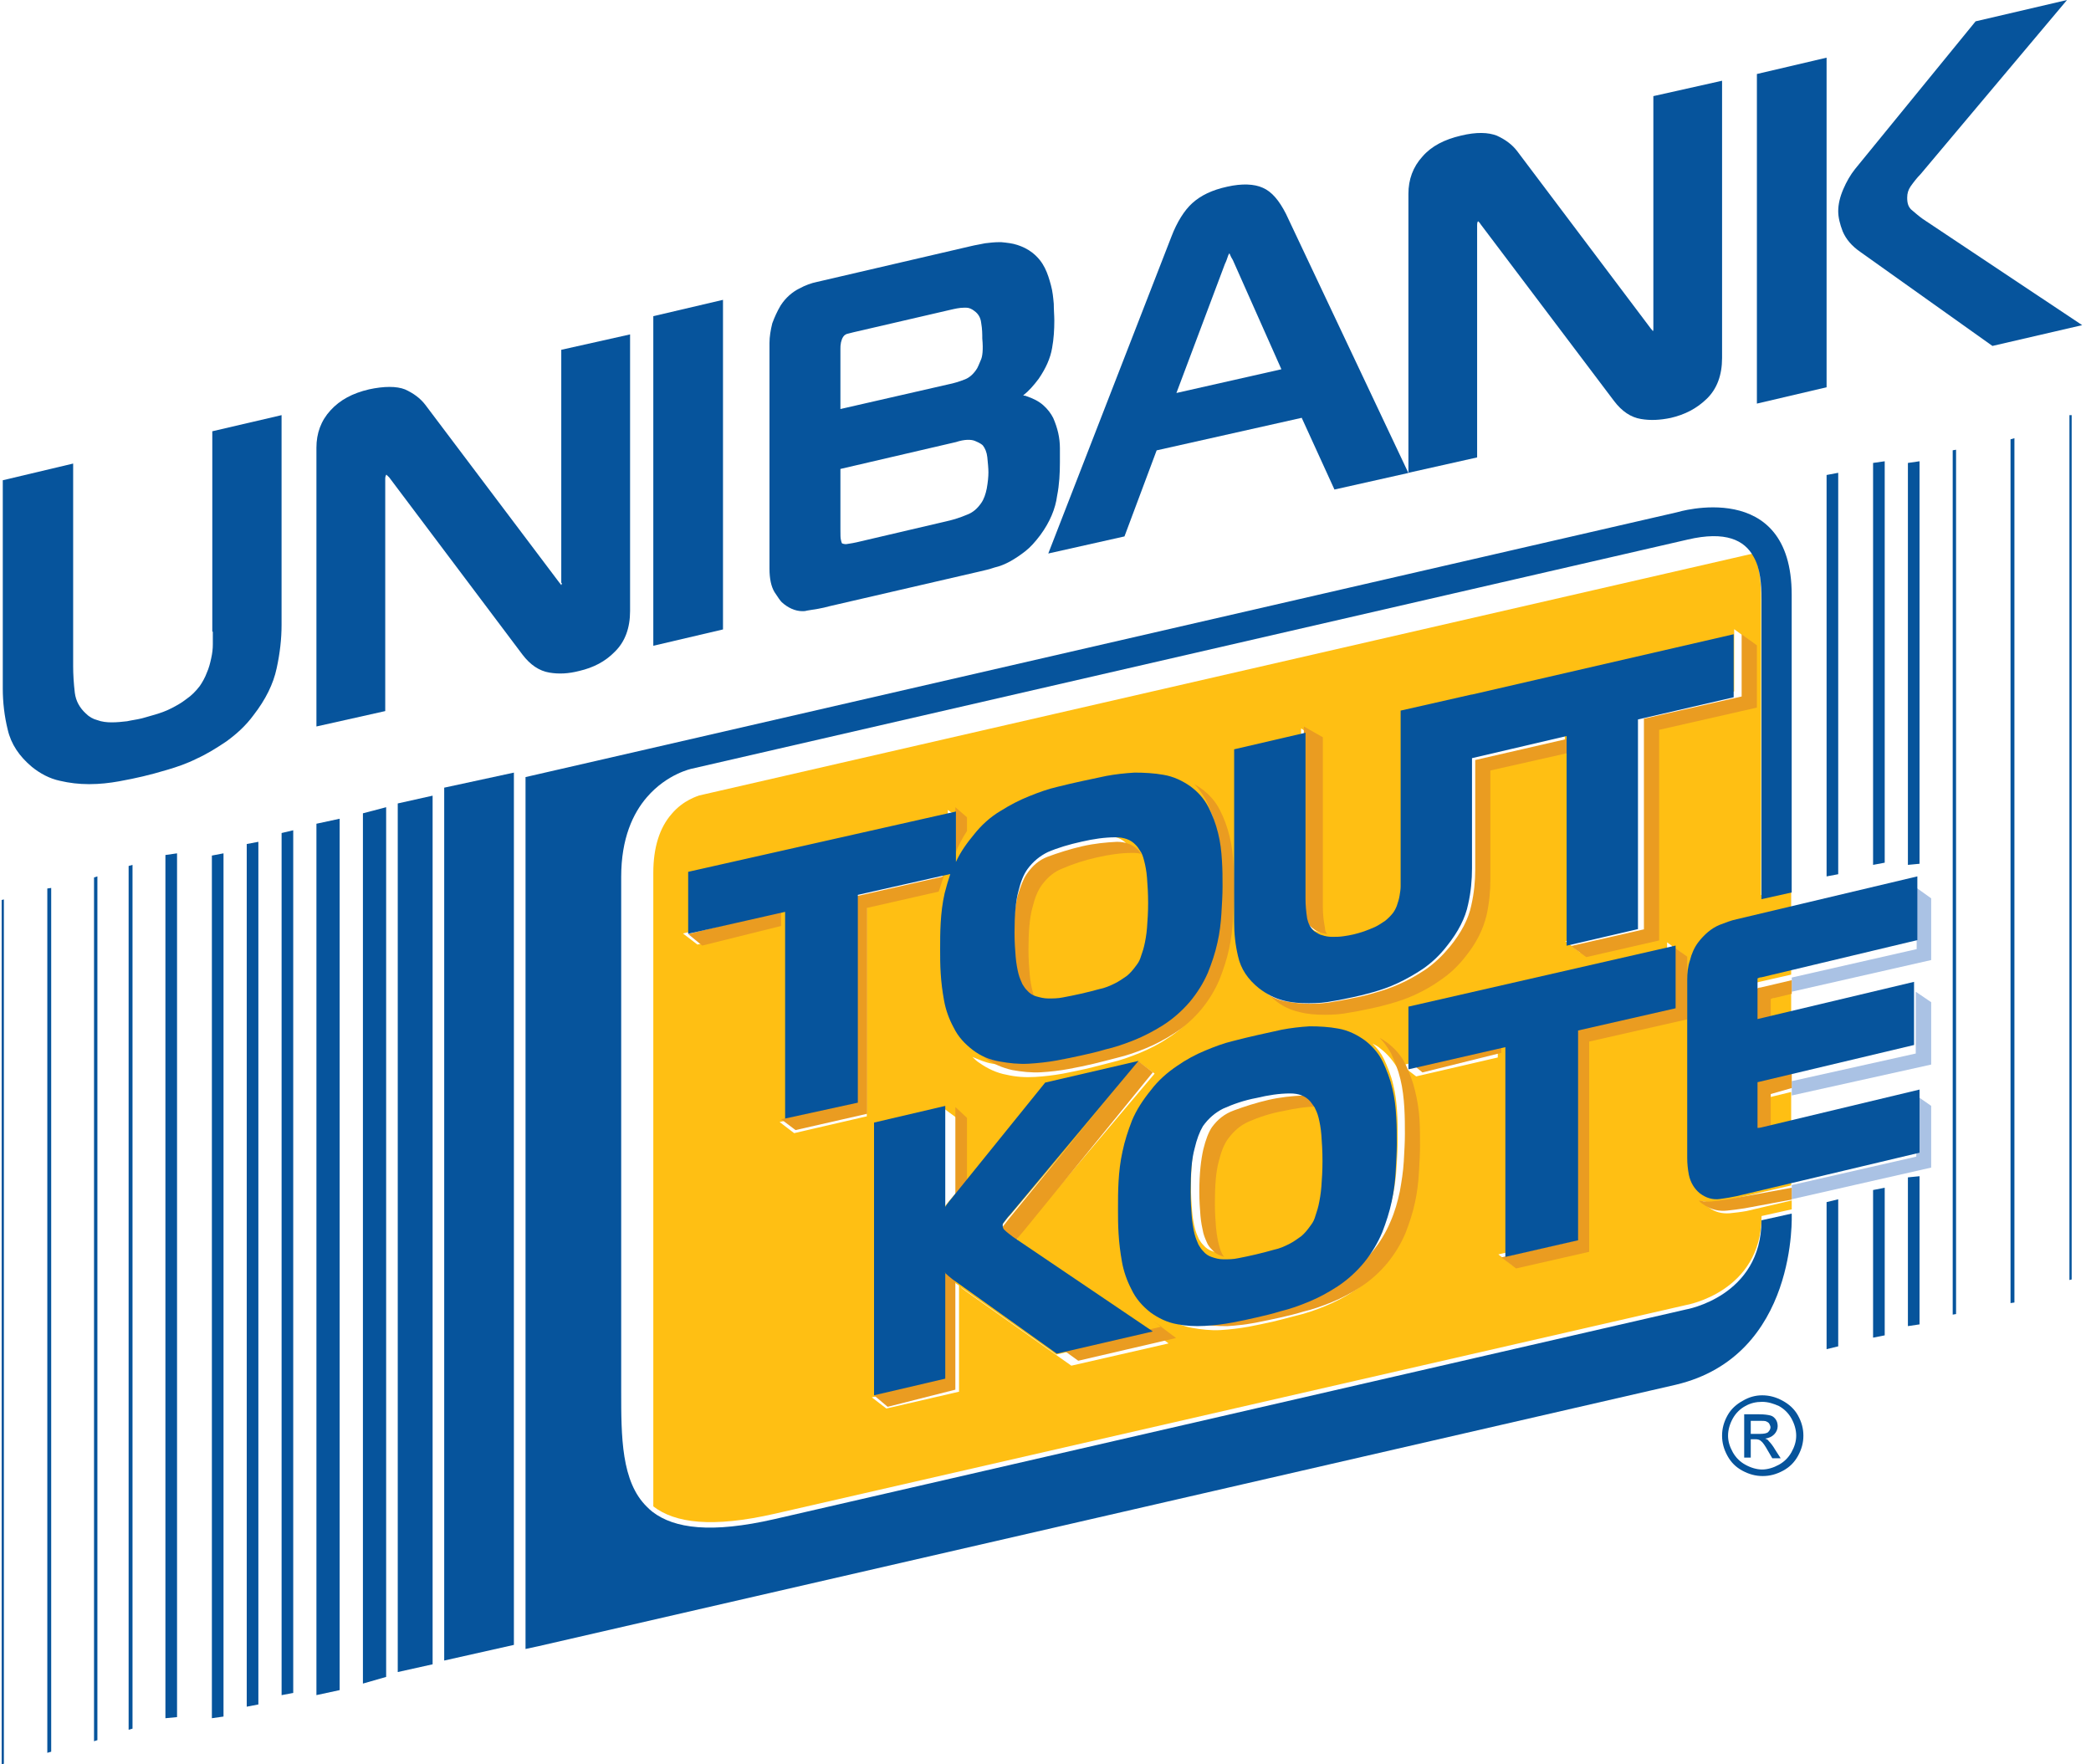 <?xml version="1.0" encoding="utf-8"?>
<svg width="64px" height="54px" viewbox="0 0 64 54" version="1.1" xmlns:xlink="http://www.w3.org/1999/xlink" xmlns="http://www.w3.org/2000/svg">
  <g id="logo-02">
    <path d="M32.946 20.193C32.706 20.21 32.501 20.159 32.313 20.022C32.227 19.971 32.176 19.903 32.108 19.818C32.227 19.852 32.347 19.869 32.484 19.852C32.638 19.835 32.809 19.801 32.997 19.767L34.827 19.341L34.827 16.481L34.126 16.651L34.126 17.588L33.869 17.639C33.801 17.656 33.733 17.673 33.664 17.673L33.664 16.294L34.827 16.021L34.827 13.331L34.246 13.467C34.212 13.467 34.177 13.485 34.126 13.502C34.126 13.536 34.126 13.553 34.126 13.587L34.126 14.285L33.664 14.387L33.664 13.246C33.664 13.212 33.664 13.195 33.664 13.161C33.698 13.144 33.733 13.127 33.784 13.127L34.827 12.889L34.827 10.25L33.904 10.454L33.904 1.294C33.904 0.834 33.852 0.358 33.664 0L1.403 7.406C1.368 7.423 0.924 7.542 0.564 7.968C0.188 8.394 0 9.007 0 9.773L0 29.165C0.667 29.676 1.796 29.829 3.729 29.387L31.611 23.002C31.611 23.002 33.921 22.61 33.921 20.278L34.844 20.073L34.844 19.801L33.459 20.125C33.271 20.159 33.1 20.176 32.946 20.193L32.946 20.193ZM19.843 5.363L20.305 5.687L20.305 10.794C20.305 10.982 20.322 11.186 20.356 11.407C20.373 11.475 20.39 11.543 20.407 11.595C20.39 11.595 20.373 11.595 20.339 11.578C20.253 11.56 20.185 11.509 20.099 11.458C19.98 11.356 19.911 11.22 19.877 11.067C19.843 10.845 19.826 10.641 19.826 10.454L19.826 5.363L19.843 5.363ZM19.141 13.57C19.398 13.638 19.654 13.655 19.928 13.655C20.185 13.655 20.441 13.638 20.681 13.587C20.92 13.553 21.108 13.502 21.297 13.467C21.485 13.433 21.673 13.382 21.913 13.314C22.152 13.246 22.409 13.161 22.665 13.042C22.922 12.923 23.195 12.769 23.452 12.582C23.726 12.395 23.982 12.156 24.205 11.867C24.547 11.441 24.769 11.016 24.855 10.59C24.94 10.216 24.974 9.841 24.974 9.483L24.974 6.095L27.899 5.414L27.899 5.857L25.436 6.419L25.436 9.807C25.436 10.164 25.402 10.539 25.317 10.914C25.231 11.339 25.009 11.765 24.666 12.191C24.444 12.463 24.205 12.701 23.914 12.906C23.657 13.076 23.401 13.229 23.127 13.365C22.87 13.485 22.614 13.57 22.374 13.638C22.152 13.706 21.947 13.757 21.759 13.791C21.587 13.825 21.382 13.876 21.143 13.91C20.903 13.961 20.647 13.978 20.39 13.978C20.116 13.978 19.86 13.944 19.603 13.893C19.329 13.825 19.073 13.706 18.851 13.518C18.782 13.467 18.731 13.416 18.68 13.365C18.816 13.467 18.987 13.536 19.141 13.57L19.141 13.57ZM19.535 16.43C19.791 16.413 19.997 16.498 20.151 16.668C20.185 16.702 20.219 16.753 20.253 16.805C20.168 16.788 20.082 16.77 19.98 16.77C19.654 16.788 19.312 16.822 18.953 16.907C18.594 16.992 18.235 17.111 17.927 17.23C17.67 17.332 17.482 17.503 17.311 17.758C17.208 17.911 17.123 18.149 17.037 18.439C16.969 18.745 16.918 19.171 16.918 19.733C16.918 20.039 16.935 20.278 16.952 20.482C16.969 20.686 17.003 20.857 17.037 21.01C17.072 21.146 17.106 21.248 17.157 21.333C17.174 21.35 17.174 21.367 17.191 21.384C17.157 21.367 17.123 21.367 17.106 21.35C17.003 21.316 16.918 21.265 16.832 21.163C16.781 21.112 16.747 21.061 16.695 20.976C16.661 20.891 16.61 20.789 16.576 20.652C16.541 20.516 16.507 20.329 16.49 20.125C16.473 19.92 16.456 19.665 16.456 19.375C16.456 18.831 16.49 18.388 16.576 18.081C16.644 17.792 16.73 17.571 16.849 17.4C17.02 17.162 17.208 16.992 17.465 16.873C17.773 16.736 18.115 16.634 18.491 16.549C18.868 16.481 19.21 16.447 19.535 16.43L19.535 16.43ZM10.931 10.318C10.999 10.028 11.085 9.807 11.204 9.637C11.375 9.398 11.581 9.228 11.82 9.109C12.128 8.973 12.47 8.87 12.846 8.785C13.206 8.7 13.548 8.649 13.873 8.649C14.129 8.649 14.335 8.717 14.489 8.887C14.523 8.922 14.557 8.973 14.591 9.024C14.506 9.007 14.42 8.99 14.318 8.99C13.992 9.007 13.65 9.041 13.291 9.126C12.915 9.211 12.573 9.33 12.265 9.466C12.008 9.569 11.82 9.739 11.649 9.977C11.546 10.13 11.461 10.369 11.375 10.658C11.307 10.965 11.256 11.39 11.256 11.952C11.256 12.259 11.273 12.497 11.29 12.701C11.307 12.906 11.341 13.076 11.375 13.229C11.41 13.365 11.461 13.467 11.495 13.553C11.512 13.57 11.512 13.587 11.529 13.604C11.495 13.604 11.461 13.587 11.444 13.57C11.341 13.536 11.256 13.485 11.17 13.382C11.119 13.331 11.085 13.28 11.033 13.195C10.999 13.11 10.948 13.008 10.914 12.871C10.879 12.735 10.845 12.548 10.828 12.344C10.811 12.139 10.794 11.884 10.794 11.595C10.811 11.067 10.845 10.624 10.931 10.318L10.931 10.318ZM10.366 15.613C10.64 15.664 10.948 15.698 11.239 15.681C11.529 15.664 11.82 15.63 12.094 15.579C12.367 15.528 12.607 15.476 12.829 15.425C13.052 15.374 13.291 15.306 13.565 15.238C13.856 15.17 14.146 15.068 14.437 14.949C14.728 14.829 15.019 14.676 15.31 14.489C15.601 14.302 15.891 14.046 16.131 13.757C16.353 13.485 16.541 13.178 16.678 12.854C16.798 12.548 16.901 12.242 16.969 11.918C17.037 11.612 17.072 11.305 17.089 11.016C17.106 10.726 17.123 10.437 17.123 10.181C17.123 9.926 17.123 9.654 17.106 9.381C17.089 9.075 17.055 8.785 16.986 8.513C16.918 8.223 16.815 7.951 16.695 7.713C16.61 7.542 16.49 7.389 16.353 7.253C16.439 7.304 16.524 7.338 16.593 7.406C16.815 7.577 17.003 7.798 17.14 8.053C17.26 8.292 17.362 8.564 17.431 8.853C17.499 9.126 17.533 9.432 17.55 9.722C17.568 10.011 17.568 10.284 17.568 10.522C17.568 10.777 17.55 11.067 17.533 11.356C17.516 11.663 17.482 11.969 17.414 12.259C17.345 12.582 17.26 12.889 17.123 13.195C16.986 13.518 16.798 13.825 16.576 14.097C16.336 14.387 16.062 14.642 15.754 14.829C15.481 15.017 15.173 15.17 14.882 15.289C14.591 15.408 14.3 15.511 14.01 15.579C13.736 15.647 13.496 15.715 13.274 15.766C13.052 15.817 12.795 15.868 12.539 15.919C12.248 15.97 11.974 16.004 11.683 16.021C11.393 16.038 11.102 16.021 10.811 15.953C10.52 15.902 10.229 15.766 9.99 15.596C9.904 15.545 9.836 15.476 9.767 15.408C9.973 15.493 10.161 15.579 10.366 15.613L10.366 15.613ZM11.17 21.078L10.999 20.959C10.914 20.891 10.811 20.823 10.725 20.738C10.708 20.72 10.674 20.686 10.674 20.601C10.674 20.584 10.674 20.55 10.691 20.533C10.759 20.448 10.828 20.346 10.914 20.261L14.882 15.579L15.344 15.919L11.375 20.618C11.29 20.72 11.221 20.806 11.153 20.891C11.136 20.908 11.136 20.925 11.136 20.959C11.136 21.027 11.153 21.061 11.17 21.078L11.17 21.078ZM9.015 7.849L9.477 8.189L9.477 8.649C9.288 8.887 9.134 9.126 9.015 9.398L9.015 7.849ZM3.849 11.39L1.351 11.969L0.907 11.629L3.849 10.948L3.849 11.39ZM6.517 17.23L4.311 17.741L3.866 17.4L6.073 16.89L6.073 10.437L8.878 9.79C8.827 9.943 8.775 10.113 8.741 10.267L6.534 10.777L6.534 17.23L6.517 17.23ZM9.34 25.658L7.133 26.169L6.688 25.828L6.688 25.828L8.895 25.317L8.895 22.049C8.963 22.117 9.049 22.185 9.134 22.253L9.357 22.406L9.357 25.658L9.34 25.658ZM9.34 19.478L8.998 19.886C8.963 19.937 8.912 19.988 8.878 20.056L8.878 16.975L9.34 17.315L9.34 19.478ZM12.795 24.858L9.562 22.576C9.494 22.525 9.442 22.491 9.391 22.44L12.333 24.517L15.31 23.836L15.053 23.666L15.31 23.836L15.771 24.177L12.795 24.858ZM23.212 19.103C23.195 19.41 23.144 19.716 23.093 20.005C23.024 20.329 22.939 20.635 22.802 20.942C22.665 21.265 22.477 21.572 22.255 21.844C22.015 22.134 21.741 22.389 21.433 22.576C21.16 22.764 20.852 22.917 20.561 23.036C20.27 23.155 19.98 23.257 19.689 23.325C19.415 23.393 19.176 23.462 18.953 23.513C18.731 23.564 18.474 23.615 18.218 23.666C17.927 23.717 17.653 23.751 17.362 23.768C17.072 23.785 16.764 23.751 16.49 23.7C16.199 23.649 15.908 23.53 15.669 23.342C15.583 23.291 15.515 23.223 15.447 23.155C15.635 23.257 15.823 23.325 16.028 23.36C16.302 23.41 16.593 23.428 16.901 23.428C17.191 23.41 17.482 23.377 17.756 23.325C18.012 23.274 18.269 23.223 18.491 23.172C18.714 23.121 18.953 23.07 19.227 22.985C19.518 22.917 19.808 22.815 20.099 22.695C20.39 22.576 20.681 22.423 20.972 22.236C21.28 22.049 21.553 21.793 21.793 21.504C22.015 21.231 22.203 20.925 22.34 20.601C22.46 20.295 22.562 19.971 22.631 19.665C22.699 19.358 22.734 19.052 22.751 18.762C22.768 18.473 22.785 18.184 22.785 17.928C22.785 17.673 22.785 17.4 22.768 17.128C22.751 16.822 22.716 16.532 22.648 16.26C22.58 15.97 22.477 15.715 22.357 15.46C22.272 15.289 22.152 15.136 22.015 15C22.101 15.051 22.186 15.085 22.255 15.153C22.477 15.323 22.665 15.545 22.802 15.8C22.922 16.055 23.024 16.311 23.093 16.6C23.161 16.873 23.195 17.179 23.212 17.468C23.23 17.758 23.23 18.013 23.23 18.269C23.247 18.541 23.23 18.814 23.212 19.103L23.212 19.103ZM25.847 15.425L23.349 16.004L22.905 15.664L25.847 14.983L25.847 15.425L25.847 15.425ZM31.475 13.127C31.475 13.161 31.475 13.195 31.475 13.246L31.475 14.149L28.515 14.829L28.515 21.282L26.309 21.793L25.864 21.453L28.071 20.942L28.071 14.489L31.03 13.808L31.03 11.901L31.492 12.242L31.492 13.127L31.475 13.127ZM30.568 5.244L30.568 11.697L28.361 12.207L27.917 11.867L30.123 11.356L30.123 4.903L33.083 4.222L33.083 2.316L33.544 2.656L33.544 4.58L30.568 5.244Z" transform="translate(19.996 16.941)" id="Shape" fill="#FFBF13" stroke="none" />
    <path d="M0.356 0.31L0 0L0 1.412C0.092 1.179 0.211 0.946 0.356 0.729L0.356 0.31Z" transform="translate(29.241 24.706)" id="Path" fill="#EA9C21" fill-rule="evenodd" stroke="none" />
    <path d="M4.978 0L2.192 0.632L2.192 6.933L0 7.432L0.442 7.765L2.633 7.266L2.633 0.964L4.825 0.466C4.876 0.316 4.927 0.15 4.978 0" transform="translate(23.907 26.823)" id="Path" fill="#EA9C21" fill-rule="evenodd" stroke="none" />
    <path d="M0.43 1.059L2.844 0.459L2.844 0L0 0.706L0.43 1.059Z" transform="translate(21.063 27.882)" id="Path" fill="#EA9C21" fill-rule="evenodd" stroke="none" />
    <path d="M1.032 8.751C1.307 8.802 1.616 8.836 1.908 8.819C2.201 8.802 2.493 8.768 2.768 8.716C3.043 8.665 3.284 8.614 3.507 8.562C3.731 8.511 3.971 8.442 4.246 8.374C4.539 8.305 4.831 8.203 5.123 8.083C5.415 7.963 5.708 7.809 6 7.62C6.292 7.432 6.584 7.175 6.825 6.884C7.049 6.61 7.238 6.302 7.375 5.976C7.496 5.668 7.599 5.36 7.668 5.035C7.736 4.726 7.771 4.418 7.788 4.127C7.805 3.836 7.822 3.562 7.822 3.288C7.822 3.031 7.822 2.757 7.805 2.483C7.788 2.175 7.753 1.884 7.685 1.61C7.616 1.319 7.513 1.045 7.392 0.805C7.255 0.531 7.066 0.325 6.842 0.154C6.774 0.103 6.688 0.051 6.602 0C6.739 0.137 6.842 0.291 6.945 0.462C7.066 0.702 7.169 0.976 7.238 1.267C7.306 1.558 7.341 1.849 7.358 2.141C7.375 2.432 7.375 2.706 7.375 2.945C7.375 3.202 7.358 3.493 7.341 3.784C7.324 4.093 7.272 4.401 7.221 4.692C7.152 5.017 7.066 5.326 6.928 5.634C6.791 5.959 6.602 6.268 6.378 6.542C6.137 6.833 5.862 7.09 5.553 7.278C5.278 7.466 4.968 7.62 4.676 7.74C4.384 7.86 4.092 7.963 3.799 8.031C3.524 8.1 3.284 8.168 3.06 8.22C2.837 8.271 2.579 8.322 2.321 8.374C2.046 8.425 1.754 8.459 1.461 8.477C1.169 8.494 0.877 8.477 0.585 8.408C0.378 8.374 0.189 8.288 0 8.203C0.069 8.271 0.138 8.34 0.223 8.391C0.447 8.562 0.722 8.682 1.032 8.751" transform="translate(29.952 24)" id="Path" fill="#EA9C21" fill-rule="evenodd" stroke="none" />
    <path d="M0.106 4.211C0.142 4.347 0.195 4.449 0.23 4.534C0.265 4.602 0.319 4.67 0.372 4.72C0.46 4.822 0.549 4.873 0.655 4.907C0.69 4.924 0.708 4.924 0.743 4.941C0.726 4.924 0.726 4.907 0.708 4.89C0.655 4.805 0.619 4.703 0.584 4.568C0.549 4.432 0.513 4.245 0.496 4.041C0.478 3.837 0.46 3.583 0.46 3.294C0.46 2.751 0.496 2.309 0.584 2.004C0.655 1.715 0.743 1.494 0.867 1.324C1.044 1.087 1.239 0.917 1.504 0.815C1.823 0.679 2.177 0.56 2.566 0.475C2.938 0.391 3.292 0.34 3.628 0.34C3.734 0.34 3.823 0.34 3.911 0.374C3.876 0.323 3.84 0.272 3.805 0.238C3.646 0.085 3.433 0 3.168 0C2.832 0.017 2.478 0.051 2.106 0.136C1.734 0.221 1.363 0.34 1.044 0.458C0.779 0.56 0.584 0.73 0.407 0.985C0.301 1.138 0.212 1.375 0.124 1.664C0.053 1.97 0 2.394 0 2.955C0 3.26 0.018 3.515 0.035 3.702C0.018 3.888 0.053 4.075 0.106 4.211" transform="translate(31.019 25.765)" id="Path" fill="#EA9C21" fill-rule="evenodd" stroke="none" />
    <path d="M0.323 6.214C0.409 6.284 0.517 6.318 0.625 6.336C0.646 6.336 0.668 6.353 0.711 6.353C0.668 6.301 0.646 6.231 0.646 6.162C0.603 5.936 0.582 5.728 0.582 5.537L0.582 0.33L0 0L0 5.207C0 5.398 0.022 5.607 0.065 5.832C0.065 5.988 0.172 6.11 0.323 6.214" transform="translate(39.907 22.235)" id="Path" fill="#EA9C21" fill-rule="evenodd" stroke="none" />
    <path d="M5.689 0.34L5.222 0L5.222 1.905L2.231 2.585L2.231 9.032L0 9.542L0.467 9.882L2.697 9.372L2.697 2.926L5.689 2.245L5.689 0.34Z" transform="translate(48.085 19.412)" id="Path" fill="#EA9C21" fill-rule="evenodd" stroke="none" />
    <path d="M0.094 0.085L0.077 0.085L0.094 0.085L0.094 0.085Z" transform="translate(39.822 22.15)" id="Path" fill="#EA9C21" fill-rule="evenodd" stroke="none" />
    <path d="M0.926 8.386C1.183 8.454 1.441 8.471 1.715 8.471C1.972 8.471 2.23 8.454 2.47 8.403C2.71 8.37 2.899 8.319 3.087 8.285C3.259 8.252 3.465 8.201 3.705 8.134C3.945 8.066 4.202 7.982 4.459 7.864C4.717 7.746 4.991 7.595 5.248 7.41C5.523 7.224 5.78 6.989 6.003 6.702C6.346 6.281 6.552 5.86 6.655 5.439C6.74 5.069 6.775 4.698 6.775 4.345L6.775 0.994L9.244 0.438L9.244 0L6.312 0.674L6.312 4.025C6.312 4.378 6.277 4.749 6.192 5.119C6.106 5.54 5.883 5.961 5.54 6.382C5.317 6.652 5.077 6.888 4.785 7.09C4.528 7.258 4.271 7.41 3.996 7.528C3.739 7.645 3.482 7.73 3.242 7.797C3.019 7.864 2.813 7.915 2.624 7.949C2.435 7.982 2.247 8.033 2.007 8.066C1.767 8.117 1.509 8.134 1.252 8.134C0.978 8.134 0.72 8.1 0.463 8.05C0.292 8.016 0.137 7.949 0 7.864C0.051 7.915 0.103 7.965 0.172 8.016C0.394 8.201 0.635 8.319 0.926 8.386" transform="translate(38.841 22.588)" id="Path" fill="#EA9C21" fill-rule="evenodd" stroke="none" />
    <path d="M5.695 1.253L5.953 1.427L2.959 2.123L0 0C0.052 0.052 0.103 0.104 0.172 0.139L3.406 2.471L6.4 1.775L5.935 1.427L5.695 1.253Z" transform="translate(29.596 39.177)" id="Path" fill="#EA9C21" fill-rule="evenodd" stroke="none" />
    <path d="M0 0L0 3.176C0.026 3.124 0.066 3.054 0.092 3.001L0.356 2.58L0.356 0.333L0 0Z" transform="translate(29.241 33.882)" id="Path" fill="#EA9C21" fill-rule="evenodd" stroke="none" />
    <path d="M2.071 0L2.071 3.36L0 3.885L0 3.885L0.417 4.235L2.489 3.71L2.489 0.35L2.28 0.193C2.216 0.14 2.136 0.07 2.071 0" transform="translate(26.752 38.823)" id="Path" fill="#EA9C21" fill-rule="evenodd" stroke="none" />
    <path d="M0.694 5.175L4.622 0.35L4.165 0L0.237 4.808C0.152 4.913 0.085 5 0.017 5.088C0 5.105 0 5.123 0 5.158C0 5.245 0.017 5.28 0.051 5.297C0.135 5.385 0.237 5.455 0.322 5.525L0.491 5.647C0.474 5.63 0.457 5.595 0.457 5.507C0.457 5.49 0.457 5.455 0.474 5.437C0.525 5.367 0.61 5.28 0.694 5.175" transform="translate(30.663 32.471)" id="Path" fill="#EA9C21" fill-rule="evenodd" stroke="none" />
    <path d="M7.668 1.611C7.599 1.319 7.496 1.062 7.376 0.805C7.239 0.531 7.05 0.326 6.827 0.154C6.759 0.103 6.673 0.051 6.587 0C6.724 0.137 6.827 0.291 6.93 0.463C7.05 0.72 7.153 0.977 7.222 1.268C7.29 1.542 7.325 1.85 7.342 2.142C7.359 2.433 7.359 2.69 7.359 2.947C7.359 3.204 7.342 3.478 7.325 3.786C7.308 4.095 7.256 4.403 7.205 4.694C7.136 5.02 7.05 5.328 6.913 5.637C6.776 5.962 6.587 6.271 6.364 6.545C6.124 6.836 5.85 7.093 5.541 7.282C5.266 7.47 4.958 7.624 4.666 7.744C4.374 7.864 4.083 7.967 3.791 8.035C3.517 8.104 3.276 8.172 3.053 8.224C2.83 8.275 2.573 8.327 2.316 8.378C2.024 8.429 1.75 8.464 1.458 8.481C1.166 8.498 0.858 8.481 0.583 8.412C0.377 8.378 0.172 8.292 0 8.207C0.069 8.275 0.137 8.344 0.223 8.395C0.463 8.584 0.738 8.704 1.046 8.755C1.321 8.806 1.612 8.824 1.921 8.824C2.213 8.806 2.504 8.772 2.779 8.721C3.036 8.669 3.294 8.618 3.517 8.567C3.74 8.515 3.98 8.464 4.254 8.378C4.546 8.31 4.837 8.207 5.129 8.087C5.421 7.967 5.712 7.813 6.004 7.624C6.296 7.436 6.587 7.179 6.827 6.887C7.05 6.613 7.239 6.305 7.376 5.979C7.496 5.671 7.599 5.363 7.668 5.037C7.736 4.729 7.771 4.42 7.788 4.129C7.805 3.838 7.822 3.547 7.822 3.29C7.822 3.033 7.822 2.758 7.805 2.484C7.788 2.193 7.736 1.885 7.668 1.611" transform="translate(35.641 31.765)" id="Path" fill="#EA9C21" fill-rule="evenodd" stroke="none" />
    <path d="M0.388 0.968C0.282 1.121 0.194 1.358 0.123 1.647C0.053 1.953 0 2.377 0 2.938C0 3.243 0.018 3.481 0.035 3.685C0.053 3.888 0.088 4.058 0.123 4.211C0.159 4.347 0.211 4.449 0.247 4.534C0.282 4.602 0.335 4.67 0.388 4.72C0.476 4.822 0.564 4.873 0.669 4.907C0.705 4.924 0.722 4.924 0.758 4.941C0.74 4.924 0.74 4.907 0.722 4.89C0.669 4.805 0.634 4.703 0.599 4.568C0.564 4.432 0.529 4.245 0.511 4.041C0.493 3.837 0.476 3.583 0.476 3.294C0.476 2.751 0.511 2.309 0.599 2.004C0.669 1.715 0.758 1.494 0.881 1.324C1.057 1.087 1.251 0.917 1.515 0.798C1.832 0.662 2.185 0.543 2.572 0.475C2.942 0.391 3.295 0.34 3.629 0.34C3.735 0.34 3.823 0.34 3.911 0.374C3.876 0.323 3.841 0.272 3.805 0.238C3.647 0.068 3.435 0 3.171 0C2.836 0.017 2.484 0.051 2.114 0.136C1.744 0.221 1.374 0.34 1.057 0.458C0.775 0.56 0.564 0.73 0.388 0.968" transform="translate(36.708 33.529)" id="Path" fill="#EA9C21" fill-rule="evenodd" stroke="none" />
    <path d="M0.43 1.059L2.844 0.459L2.844 0L0 0.706L0.43 1.059Z" transform="translate(43.108 31.765)" id="Path" fill="#EA9C21" fill-rule="evenodd" stroke="none" />
    <path d="M5.238 1.919L2.237 2.598L2.237 9.033L0 9.543L0.451 9.882L2.688 9.373L2.688 2.938L5.689 2.258L5.689 1.358C5.689 1.324 5.689 1.29 5.689 1.24L5.689 0.34L5.221 0L5.221 1.919L5.238 1.919Z" transform="translate(45.952 28.941)" id="Path" fill="#EA9C21" fill-rule="evenodd" stroke="none" />
    <path d="M4.267 2.207L4.267 0.318L3.823 0L3.823 1.872L0 2.742L0 3.176L4.267 2.207Z" transform="translate(54.841 27.177)" id="Path" fill="#AAC2E4" fill-rule="evenodd" stroke="none" />
    <path d="M0 0.257C0 0.289 0 0.305 0 0.337L0 1.412L0.424 1.316L0.424 0.658C0.424 0.626 0.424 0.61 0.424 0.578C0.455 0.561 0.486 0.545 0.533 0.545L1.067 0.417L1.067 0L0.11 0.225C0.063 0.225 0.031 0.241 0 0.257" transform="translate(53.774 30)" id="Path" fill="#EA9C21" fill-rule="evenodd" stroke="none" />
    <path d="M4.267 2.23L4.267 0.321L3.795 0L3.795 1.892L0 2.737L0 3.176L4.267 2.23Z" transform="translate(54.841 30.353)" id="Path" fill="#AAC2E4" fill-rule="evenodd" stroke="none" />
    <path d="M0 1.765C0.063 1.746 0.125 1.746 0.188 1.728L0.424 1.673L0.424 0.662L1.067 0.478L1.067 0L0 0.294L0 1.765Z" transform="translate(53.774 32.823)" id="Path" fill="#EA9C21" fill-rule="evenodd" stroke="none" />
    <path d="M4.267 0.318L3.811 0L3.811 1.872L0 2.742L0 3.176L4.267 2.207L4.267 0.318Z" transform="translate(54.841 33.529)" id="Path" fill="#AAC2E4" fill-rule="evenodd" stroke="none" />
    <path d="M0.924 0.349C0.729 0.377 0.551 0.405 0.391 0.419C0.249 0.433 0.124 0.419 0 0.391C0.053 0.461 0.124 0.503 0.213 0.559C0.409 0.671 0.622 0.727 0.871 0.699C1.031 0.685 1.209 0.657 1.404 0.629L2.844 0.363L2.844 0L0.924 0.349Z" transform="translate(51.996 36.353)" id="Path" fill="#EA9C21" fill-rule="evenodd" stroke="none" />
    <path d="M5.193 10.102L5.193 3.742L8.023 3.104C7.954 3.306 7.902 3.49 7.85 3.692C7.781 3.994 7.746 4.296 7.729 4.598C7.712 4.883 7.712 5.151 7.712 5.42C7.712 5.638 7.712 5.873 7.729 6.142C7.746 6.427 7.781 6.695 7.833 6.981C7.884 7.266 7.988 7.551 8.126 7.803C8.264 8.088 8.471 8.306 8.713 8.491C8.954 8.675 9.23 8.793 9.541 8.843C9.817 8.893 10.11 8.927 10.421 8.91C10.714 8.893 11.007 8.86 11.283 8.81C11.559 8.759 11.801 8.709 12.025 8.659C12.249 8.608 12.491 8.558 12.767 8.474C13.06 8.407 13.354 8.306 13.647 8.189C13.94 8.071 14.233 7.92 14.527 7.736C14.82 7.551 15.113 7.299 15.355 7.014C15.579 6.746 15.769 6.444 15.907 6.125C16.028 5.823 16.131 5.521 16.2 5.202C16.269 4.9 16.304 4.598 16.321 4.312C16.338 4.027 16.356 3.742 16.356 3.49C16.356 3.239 16.356 2.97 16.338 2.702C16.321 2.4 16.287 2.114 16.218 1.846C16.148 1.561 16.045 1.292 15.924 1.057C15.786 0.789 15.597 0.587 15.372 0.42C15.131 0.252 14.855 0.117 14.544 0.067C14.268 0.017 13.957 0 13.664 0C13.371 0.017 13.078 0.05 12.802 0.101C12.249 0.218 11.835 0.302 11.3 0.436C11.007 0.503 10.731 0.604 10.438 0.722C10.145 0.839 9.851 0.99 9.558 1.175C9.247 1.359 8.971 1.611 8.747 1.896C8.523 2.165 8.333 2.433 8.195 2.735L8.195 1.191L0 3.037L0 4.933L2.967 4.262L2.967 10.588L5.193 10.102ZM10.11 3.624C10.179 3.339 10.265 3.121 10.386 2.953C10.559 2.718 10.766 2.551 11.007 2.433C11.318 2.299 11.663 2.198 12.042 2.114C12.405 2.03 12.75 1.98 13.078 1.98C13.336 1.98 13.543 2.047 13.699 2.215C13.75 2.265 13.785 2.316 13.837 2.4C13.888 2.467 13.923 2.567 13.957 2.702C13.992 2.836 14.027 3.004 14.044 3.222C14.061 3.44 14.078 3.692 14.078 3.994C14.078 4.279 14.061 4.531 14.044 4.749C14.027 4.967 13.992 5.151 13.957 5.303C13.923 5.454 13.871 5.571 13.837 5.688C13.802 5.789 13.75 5.856 13.699 5.923C13.612 6.041 13.526 6.142 13.423 6.225C13.302 6.309 13.181 6.393 13.043 6.46C12.905 6.527 12.75 6.595 12.577 6.628C12.215 6.729 11.835 6.813 11.473 6.88C11.318 6.913 11.162 6.913 11.024 6.913C10.886 6.913 10.766 6.88 10.645 6.846C10.541 6.813 10.455 6.762 10.369 6.662C10.317 6.611 10.283 6.561 10.231 6.477C10.196 6.393 10.145 6.293 10.11 6.158C10.076 6.024 10.041 5.839 10.024 5.638C10.007 5.437 9.989 5.185 9.989 4.9C9.989 4.363 10.024 3.927 10.11 3.624L10.11 3.624Z" transform="translate(21.063 23.647)" id="Shape" fill="#06549C" stroke="none" />
    <path d="M15.289 0L7.28 1.846L7.263 1.846L5.096 2.337L5.096 7.417C5.096 7.501 5.096 7.603 5.096 7.721C5.096 7.806 5.079 7.908 5.062 8.009C5.046 8.111 5.012 8.212 4.978 8.314C4.944 8.399 4.91 8.466 4.859 8.534C4.792 8.619 4.707 8.703 4.622 8.771C4.521 8.839 4.419 8.907 4.317 8.957C4.199 9.008 4.08 9.059 3.979 9.093C3.725 9.178 3.572 9.211 3.335 9.245C3.217 9.262 3.115 9.262 2.997 9.262C2.895 9.262 2.794 9.245 2.692 9.211C2.607 9.194 2.54 9.144 2.455 9.093C2.337 8.991 2.269 8.856 2.235 8.703C2.201 8.483 2.184 8.28 2.184 8.094L2.184 3.014L0 3.522L0 8.805C0 9.161 0.034 9.499 0.119 9.855C0.203 10.244 0.423 10.566 0.762 10.837C0.982 11.006 1.236 11.142 1.507 11.21C1.761 11.277 2.015 11.294 2.286 11.294C2.54 11.294 2.794 11.277 3.031 11.226C3.268 11.193 3.454 11.142 3.64 11.108C3.81 11.074 4.013 11.023 4.25 10.956C4.487 10.888 4.741 10.803 4.995 10.684C5.249 10.566 5.52 10.414 5.774 10.244C6.044 10.058 6.298 9.821 6.519 9.533C6.857 9.11 7.077 8.686 7.162 8.263C7.247 7.891 7.28 7.518 7.28 7.163L7.28 3.793L10.176 3.116L10.176 9.533L12.36 9.025L12.36 2.608L15.289 1.93L15.289 0L15.289 0Z" transform="translate(37.774 19.412)" id="Path" fill="#06549C" fill-rule="evenodd" stroke="none" />
    <path d="M2.163 6.478C2.231 6.546 2.315 6.614 2.399 6.682L5.593 8.96L8.533 8.28L4.258 5.39C4.174 5.322 4.072 5.254 3.988 5.169C3.971 5.152 3.937 5.118 3.937 5.033C3.937 5.016 3.937 4.982 3.954 4.965C4.022 4.88 4.089 4.778 4.174 4.693L8.094 0L5.238 0.663L2.298 4.302C2.264 4.353 2.214 4.404 2.18 4.472L2.18 1.377L0 1.887L0 10.235L2.18 9.725L2.18 6.478L2.163 6.478Z" transform="translate(26.752 32.471)" id="Path" fill="#06549C" fill-rule="evenodd" stroke="none" />
    <path d="M2.651 9.17C2.941 9.153 3.232 9.118 3.506 9.066C3.779 9.015 4.019 8.963 4.241 8.911C4.463 8.859 4.703 8.807 4.976 8.721C5.267 8.652 5.558 8.548 5.848 8.427C6.139 8.307 6.43 8.151 6.721 7.961C7.011 7.771 7.302 7.512 7.541 7.219C7.764 6.942 7.952 6.631 8.089 6.303C8.208 5.992 8.311 5.682 8.379 5.353C8.448 5.043 8.482 4.732 8.499 4.438C8.516 4.145 8.533 3.851 8.533 3.592C8.533 3.333 8.533 3.057 8.516 2.78C8.499 2.47 8.465 2.176 8.397 1.9C8.328 1.606 8.226 1.347 8.106 1.088C7.969 0.812 7.781 0.604 7.559 0.432C7.319 0.259 7.046 0.121 6.738 0.069C6.464 0.017 6.156 0 5.866 0C5.575 0.017 5.284 0.052 5.011 0.104C4.463 0.225 4.053 0.311 3.523 0.449C3.232 0.518 2.958 0.622 2.668 0.743C2.377 0.863 2.086 1.019 1.813 1.209C1.505 1.416 1.231 1.658 1.009 1.951C0.77 2.245 0.564 2.556 0.428 2.884C0.308 3.195 0.205 3.506 0.137 3.834C0.068 4.145 0.034 4.455 0.017 4.749C0 5.043 0 5.319 0 5.595C0 5.82 0 6.062 0.017 6.338C0.034 6.631 0.068 6.908 0.12 7.201C0.171 7.495 0.274 7.788 0.41 8.047C0.547 8.341 0.752 8.566 0.992 8.756C1.231 8.928 1.505 9.066 1.813 9.118C2.069 9.17 2.36 9.187 2.651 9.17M2.343 3.747C2.411 3.454 2.497 3.229 2.599 3.057C2.77 2.815 2.976 2.642 3.215 2.521C3.523 2.383 3.865 2.262 4.241 2.193C4.6 2.107 4.942 2.055 5.267 2.055C5.524 2.055 5.729 2.124 5.883 2.297C5.917 2.349 5.968 2.4 6.02 2.487C6.054 2.556 6.105 2.659 6.139 2.798C6.173 2.936 6.208 3.108 6.225 3.333C6.242 3.557 6.259 3.817 6.259 4.127C6.259 4.421 6.242 4.68 6.225 4.904C6.208 5.129 6.173 5.319 6.139 5.474C6.105 5.63 6.054 5.751 6.02 5.872C5.985 5.975 5.934 6.044 5.883 6.113C5.797 6.234 5.712 6.338 5.609 6.424C5.489 6.511 5.37 6.597 5.233 6.666C5.096 6.735 4.942 6.804 4.771 6.839C4.412 6.942 4.036 7.029 3.677 7.098C3.523 7.132 3.369 7.132 3.232 7.132C3.095 7.132 2.976 7.098 2.873 7.063C2.77 7.029 2.685 6.977 2.599 6.873C2.548 6.821 2.514 6.77 2.463 6.683C2.428 6.597 2.377 6.493 2.343 6.355C2.309 6.217 2.274 6.027 2.257 5.82C2.24 5.613 2.223 5.353 2.223 5.06C2.223 4.49 2.257 4.058 2.343 3.747" transform="translate(34.219 31.412)" id="Shape" fill="#06549C" stroke="none" />
    <path d="M5.193 9.02L5.193 2.599L8.178 1.919L8.178 0L0 1.869L0 3.788L2.967 3.109L2.967 9.529L5.193 9.02Z" transform="translate(43.108 28.941)" id="Path" fill="#06549C" fill-rule="evenodd" stroke="none" />
    <path d="M2.354 7.664C2.286 7.681 2.219 7.699 2.152 7.699L2.152 6.3L6.943 5.161L6.943 3.228L2.152 4.367L2.152 3.211C2.152 3.176 2.152 3.159 2.152 3.124C2.185 3.107 2.219 3.09 2.27 3.09L7.044 1.951L7.044 0L1.513 1.312C1.345 1.346 1.177 1.415 0.992 1.484C0.74 1.588 0.521 1.778 0.336 2.02C0.219 2.175 0.134 2.365 0.084 2.572C0.017 2.762 0 2.969 0 3.159L0 8.613C0 8.786 0.017 8.959 0.05 9.131C0.101 9.373 0.219 9.563 0.387 9.701C0.572 9.839 0.773 9.908 1.009 9.874C1.16 9.856 1.345 9.822 1.513 9.787L7.111 8.458L7.111 6.525L2.354 7.664Z" transform="translate(51.641 26.823)" id="Path" fill="#06549C" fill-rule="evenodd" stroke="none" />
    <path d="M0 27.177L2.133 26.698L2.133 0L0 0.461L0 27.177Z" transform="translate(13.596 23.647)" id="Path" fill="#06549C" fill-rule="evenodd" stroke="none" />
    <path d="M0 26.823L1.067 26.586L1.067 0L0 0.238L0 26.823Z" transform="translate(12.174 24.353)" id="Path" fill="#06549C" fill-rule="evenodd" stroke="none" />
    <path d="M0 26.823L0.711 26.619L0.711 0L0 0.187L0 26.823Z" transform="translate(11.108 24.706)" id="Path" fill="#06549C" fill-rule="evenodd" stroke="none" />
    <path d="M0 26.823L0.711 26.67L0.711 0L0 0.153L0 26.823Z" transform="translate(9.685 25.059)" id="Path" fill="#06549C" fill-rule="evenodd" stroke="none" />
    <path d="M0 26.471L0.356 26.403L0.356 0L0 0.084L0 26.471Z" transform="translate(8.619 25.412)" id="Path" fill="#06549C" fill-rule="evenodd" stroke="none" />
    <path d="M0 26.471L0.356 26.403L0.356 0L0 0.068L0 26.471Z" transform="translate(7.552 25.765)" id="Path" fill="#06549C" fill-rule="evenodd" stroke="none" />
    <path d="M0 26.471L0.356 26.42L0.356 0L0 0.068L0 26.471Z" transform="translate(6.485 26.118)" id="Path" fill="#06549C" fill-rule="evenodd" stroke="none" />
    <path d="M0 26.471L0.356 26.437L0.356 0L0 0.051L0 26.471Z" transform="translate(5.063 26.118)" id="Path" fill="#06549C" fill-rule="evenodd" stroke="none" />
    <path d="M0.026 26.471L0.145 26.437L0.145 0L0.026 0.034L0.026 26.471Z" transform="translate(3.911 26.471)" id="Path" fill="#06549C" fill-rule="evenodd" stroke="none" />
    <path d="M0.034 26.471L0.137 26.437L0.137 0L0.034 0.034L0.034 26.471Z" transform="translate(2.844 26.823)" id="Path" fill="#06549C" fill-rule="evenodd" stroke="none" />
    <path d="M0.026 26.471L0.145 26.437L0.145 0L0.026 0.017L0.026 26.471Z" transform="translate(1.422 27.177)" id="Path" fill="#06549C" fill-rule="evenodd" stroke="none" />
    <path d="M0.051 26.471L0.119 26.454L0.119 0L0.051 0.017L0.051 26.471Z" transform="translate(0 27.529)" id="Path" fill="#06549C" fill-rule="evenodd" stroke="none" />
    <path d="M38.754 21.615L37.829 21.82C37.829 24.157 35.517 24.55 35.517 24.55L7.621 30.966C5.685 31.409 4.555 31.256 3.887 30.744C3.819 30.693 3.767 30.641 3.716 30.59C2.928 29.822 2.928 28.44 2.928 27.041L2.928 11.309C2.928 10.132 3.288 9.364 3.716 8.869C4.333 8.153 5.086 7.999 5.086 7.999L35.568 0.986C36.733 0.713 37.315 1.003 37.589 1.515C37.795 1.874 37.829 2.351 37.829 2.812L37.829 11.992L38.754 11.787L38.754 3.187L38.754 2.676C38.754 -0.925 35.243 0.15 35.243 0.15L3.716 7.402L3.716 7.402L0 8.255L0 34.941L0.394 34.856L0.394 34.856L35.209 26.853C38.959 25.966 38.754 21.615 38.754 21.615" transform="translate(16.085 15.529)" id="Path" fill="#06549C" fill-rule="evenodd" stroke="none" />
    <path d="M0 4.588L0.356 4.501L0.356 0L0 0.087L0 4.588Z" transform="translate(55.907 36.706)" id="Path" fill="#06549C" fill-rule="evenodd" stroke="none" />
    <path d="M0.356 0L0 0.067L0 12.353L0.356 12.286L0.356 0Z" transform="translate(55.907 14.471)" id="Path" fill="#06549C" fill-rule="evenodd" stroke="none" />
    <path d="M0.356 0L0 0.051L0 12.353L0.356 12.286L0.356 0Z" transform="translate(57.33 14.118)" id="Path" fill="#06549C" fill-rule="evenodd" stroke="none" />
    <path d="M0 4.588L0.356 4.518L0.356 0L0 0.07L0 4.588Z" transform="translate(57.33 36.353)" id="Path" fill="#06549C" fill-rule="evenodd" stroke="none" />
    <path d="M0.034 26.471L0.137 26.454L0.137 0L0.034 0.017L0.034 26.471Z" transform="translate(59.733 13.765)" id="Path" fill="#06549C" fill-rule="evenodd" stroke="none" />
    <path d="M0.026 26.471L0.145 26.454L0.145 0L0.026 0.034L0.026 26.471Z" transform="translate(61.511 13.412)" id="Path" fill="#06549C" fill-rule="evenodd" stroke="none" />
    <path d="M0.051 0L0.051 26.471L0.119 26.454L0.119 0L0.051 0Z" transform="translate(63.289 12.706)" id="Path" fill="#06549C" fill-rule="evenodd" stroke="none" />
    <path d="M0.356 0L0 0.051L0 12.353L0.356 12.319L0.356 0Z" transform="translate(58.396 14.118)" id="Path" fill="#06549C" fill-rule="evenodd" stroke="none" />
    <path d="M0 0.035L0 4.588L0.356 4.535L0.356 0L0 0.035Z" transform="translate(58.396 36)" id="Path" fill="#06549C" fill-rule="evenodd" stroke="none" />
    <path d="M6.429 6.627C6.429 6.746 6.429 6.882 6.429 7.018C6.429 7.155 6.413 7.291 6.379 7.444C6.345 7.598 6.312 7.734 6.244 7.887C6.194 8.023 6.11 8.177 6.026 8.296C5.908 8.449 5.773 8.586 5.622 8.688C5.47 8.807 5.319 8.892 5.15 8.977C4.982 9.063 4.831 9.114 4.662 9.165C4.494 9.216 4.359 9.25 4.241 9.284C4.107 9.318 3.955 9.335 3.804 9.369C3.652 9.386 3.501 9.403 3.333 9.403C3.181 9.403 3.03 9.386 2.895 9.335C2.76 9.301 2.642 9.233 2.541 9.131C2.356 8.96 2.239 8.756 2.205 8.5C2.171 8.211 2.154 7.938 2.154 7.683L2.154 1.482L0 1.993L0 8.364C0 8.79 0.05 9.216 0.151 9.625C0.252 10.068 0.505 10.442 0.892 10.766C1.145 10.97 1.431 11.124 1.75 11.192C2.037 11.26 2.34 11.294 2.626 11.294L2.659 11.294C2.962 11.294 3.265 11.26 3.551 11.209C3.837 11.158 4.073 11.107 4.292 11.056C4.511 11.005 4.763 10.936 5.049 10.851C5.335 10.766 5.638 10.664 5.941 10.511C6.244 10.374 6.547 10.187 6.85 9.982C7.153 9.761 7.439 9.505 7.675 9.182C8.045 8.705 8.281 8.228 8.382 7.751C8.483 7.291 8.533 6.848 8.533 6.422L8.533 0L6.413 0.494L6.413 6.627L6.429 6.627Z" transform="translate(0.085 12.706)" id="Shape" fill="#06549C" fill-rule="evenodd" stroke="none" />
    <path d="M7.511 7.607C7.511 7.624 7.511 7.641 7.494 7.675C7.476 7.641 7.459 7.624 7.442 7.607L3.332 2.154C3.177 1.952 2.97 1.801 2.711 1.683C2.452 1.582 2.072 1.582 1.606 1.683C1.105 1.801 0.725 2.003 0.432 2.323C0.138 2.642 0 3.029 0 3.467L0 12L2.106 11.529L2.106 4.41C2.106 4.359 2.124 4.309 2.141 4.292C2.141 4.292 2.141 4.292 2.141 4.292C2.158 4.309 2.193 4.342 2.227 4.376L6.302 9.795C6.544 10.115 6.82 10.3 7.131 10.351C7.424 10.401 7.718 10.384 8.046 10.3C8.478 10.199 8.84 10.014 9.134 9.711C9.445 9.408 9.6 8.987 9.6 8.466L9.6 0L7.494 0.471L7.494 7.607L7.511 7.607Z" transform="translate(9.685 10.235)" id="Path" fill="#06549C" fill-rule="evenodd" stroke="none" />
    <path d="M0 10.588L2.133 10.088L2.133 0L0 0.5L0 10.588Z" transform="translate(19.996 9.177)" id="Path" fill="#06549C" fill-rule="evenodd" stroke="none" />
    <path d="M8.889 6.735C8.889 6.598 8.889 6.444 8.889 6.307C8.889 6.153 8.872 5.998 8.838 5.844C8.803 5.69 8.752 5.536 8.684 5.381C8.615 5.244 8.513 5.107 8.376 4.987C8.239 4.867 8.068 4.782 7.863 4.713C7.829 4.696 7.795 4.696 7.761 4.696C7.778 4.696 7.778 4.679 7.778 4.679C7.932 4.559 8.085 4.387 8.239 4.182C8.462 3.856 8.598 3.548 8.65 3.239C8.701 2.965 8.718 2.674 8.718 2.399C8.718 2.245 8.701 2.074 8.701 1.885C8.684 1.697 8.667 1.508 8.615 1.32C8.564 1.131 8.513 0.96 8.427 0.788C8.342 0.617 8.222 0.463 8.051 0.326C7.897 0.206 7.744 0.137 7.59 0.086C7.436 0.034 7.265 0.017 7.094 0L7.026 0C6.889 0 6.735 0.017 6.598 0.034C6.444 0.069 6.308 0.086 6.171 0.12L1.453 1.217C1.282 1.251 1.094 1.32 0.906 1.422C0.701 1.525 0.496 1.697 0.342 1.937C0.239 2.108 0.154 2.297 0.085 2.485C0.034 2.691 0 2.896 0 3.085L0 9.992C0 10.3 0.051 10.54 0.154 10.711C0.256 10.866 0.325 10.969 0.376 11.02C0.564 11.191 0.786 11.294 1.009 11.294C1.043 11.294 1.094 11.294 1.145 11.277C1.368 11.243 1.607 11.208 1.846 11.14L6.444 10.077C6.598 10.043 6.735 10.009 6.889 9.957C7.043 9.923 7.214 9.854 7.368 9.769C7.521 9.683 7.675 9.58 7.829 9.46C7.983 9.34 8.137 9.169 8.291 8.963C8.581 8.569 8.752 8.158 8.803 7.764C8.872 7.421 8.889 7.061 8.889 6.735M6.479 3.582C6.41 3.753 6.376 3.822 6.359 3.856C6.256 4.027 6.12 4.147 5.983 4.199C5.812 4.267 5.641 4.319 5.47 4.353L2.171 5.107L2.171 3.256C2.171 3.205 2.171 3.153 2.188 3.068C2.205 2.999 2.222 2.948 2.256 2.896C2.291 2.845 2.325 2.828 2.359 2.811C2.427 2.794 2.496 2.776 2.564 2.759L5.521 2.074C5.675 2.039 5.812 2.005 5.966 2.005C5.983 2.005 6 2.005 6.017 2.005C6.103 2.005 6.188 2.039 6.274 2.108C6.393 2.194 6.462 2.314 6.479 2.468C6.513 2.656 6.513 2.828 6.513 2.948C6.547 3.308 6.513 3.496 6.479 3.582M6.291 6.084C6.462 6.153 6.513 6.204 6.53 6.221C6.598 6.307 6.65 6.427 6.667 6.581C6.684 6.752 6.701 6.924 6.701 7.044C6.701 7.181 6.684 7.352 6.65 7.541C6.615 7.712 6.564 7.866 6.479 7.986C6.359 8.158 6.222 8.278 6.034 8.346C5.829 8.432 5.658 8.483 5.521 8.518L2.667 9.186C2.598 9.203 2.496 9.22 2.376 9.238C2.291 9.255 2.239 9.22 2.222 9.22C2.222 9.22 2.205 9.203 2.188 9.118C2.171 9.066 2.171 8.963 2.171 8.792L2.171 6.941L5.709 6.118C5.966 6.033 6.171 6.033 6.291 6.084" transform="translate(23.552 7.412)" id="Shape" fill="#06549C" stroke="none" />
    <path d="M6.565 0.1C6.306 -0.018 5.926 -0.035 5.477 0.067C5.01 0.168 4.665 0.337 4.405 0.573C4.164 0.793 3.939 1.147 3.766 1.603L0 11.294L2.332 10.771L3.317 8.137L7.757 7.141L8.759 9.336L11.022 8.829L7.273 0.894C7.066 0.489 6.841 0.218 6.565 0.1L6.565 0.1ZM7.135 5.655L3.922 6.381L5.407 2.43C5.442 2.363 5.477 2.261 5.511 2.16C5.528 2.143 5.528 2.109 5.546 2.109C5.58 2.194 5.615 2.261 5.649 2.312L7.135 5.655Z" transform="translate(32.085 5.647)" id="Shape" fill="#06549C" stroke="none" />
    <path d="M7.497 7.613C7.497 7.613 7.497 7.647 7.48 7.664C7.463 7.63 7.446 7.613 7.428 7.597L3.326 2.151C3.171 1.95 2.964 1.798 2.706 1.681C2.447 1.58 2.085 1.563 1.603 1.681C1.103 1.798 0.707 2 0.431 2.319C0.138 2.639 0 3.025 0 3.462L0 12L2.103 11.529L2.103 4.42C2.103 4.336 2.12 4.303 2.137 4.303C2.137 4.303 2.137 4.303 2.137 4.303C2.154 4.319 2.189 4.353 2.206 4.387L6.291 9.798C6.532 10.118 6.808 10.303 7.118 10.353C7.411 10.403 7.704 10.387 8.032 10.319C8.462 10.219 8.824 10.034 9.135 9.731C9.445 9.429 9.6 9.008 9.6 8.487L9.6 0L7.497 0.471L7.497 7.613Z" transform="translate(43.108 2.471)" id="Path" fill="#06549C" fill-rule="evenodd" stroke="none" />
    <path d="M0 10.588L2.133 10.088L2.133 0L0 0.5L0 10.588Z" transform="translate(53.774 1.765)" id="Path" fill="#06549C" fill-rule="evenodd" stroke="none" />
    <path d="M2.592 6.704C2.472 6.618 2.352 6.515 2.231 6.411C2.146 6.325 2.111 6.222 2.111 6.05C2.111 5.913 2.146 5.81 2.214 5.707C2.3 5.586 2.403 5.449 2.523 5.328L7.003 0L4.205 0.653L0.515 5.174C0.378 5.346 0.257 5.552 0.154 5.793C0.051 6.033 0 6.257 0 6.463C0 6.652 0.051 6.858 0.137 7.082C0.24 7.322 0.412 7.529 0.687 7.718L4.72 10.588L7.467 9.952L2.592 6.704Z" transform="translate(56.263 0)" id="Path" fill="#06549C" fill-rule="evenodd" stroke="none" />
    <path d="M1.226 0C1.446 0 1.647 0.054 1.848 0.163C2.05 0.272 2.214 0.418 2.324 0.618C2.434 0.817 2.489 1.017 2.489 1.235C2.489 1.453 2.434 1.653 2.324 1.853C2.214 2.053 2.068 2.198 1.867 2.307C1.665 2.416 1.464 2.471 1.244 2.471C1.025 2.471 0.824 2.416 0.622 2.307C0.421 2.198 0.275 2.053 0.165 1.853C0.055 1.653 0 1.453 0 1.235C0 1.017 0.055 0.817 0.165 0.618C0.275 0.418 0.439 0.272 0.641 0.163C0.824 0.054 1.025 0 1.226 0L1.226 0ZM1.226 0.2C1.043 0.2 0.878 0.236 0.714 0.327C0.549 0.418 0.421 0.545 0.329 0.708C0.238 0.872 0.183 1.054 0.183 1.235C0.183 1.417 0.238 1.58 0.329 1.744C0.421 1.907 0.549 2.035 0.714 2.125C0.878 2.216 1.061 2.271 1.226 2.271C1.391 2.271 1.574 2.216 1.739 2.125C1.903 2.035 2.031 1.907 2.123 1.744C2.214 1.58 2.269 1.417 2.269 1.235C2.269 1.054 2.214 0.872 2.123 0.708C2.031 0.545 1.903 0.418 1.739 0.327C1.574 0.254 1.409 0.2 1.226 0.2L1.226 0.2ZM0.677 1.926L0.677 0.581L1.135 0.581C1.299 0.581 1.409 0.599 1.482 0.618C1.556 0.636 1.61 0.69 1.647 0.745C1.684 0.799 1.702 0.872 1.702 0.945C1.702 1.035 1.665 1.126 1.592 1.199C1.519 1.272 1.427 1.308 1.318 1.326C1.373 1.344 1.409 1.362 1.427 1.399C1.482 1.453 1.556 1.544 1.629 1.671L1.793 1.926L1.537 1.926L1.409 1.708C1.318 1.544 1.244 1.435 1.19 1.399C1.153 1.362 1.098 1.344 1.007 1.344L0.878 1.344L0.878 1.907L0.677 1.907L0.677 1.926ZM0.897 1.181L1.153 1.181C1.281 1.181 1.373 1.163 1.409 1.126C1.446 1.09 1.482 1.035 1.482 0.981C1.482 0.945 1.464 0.908 1.446 0.872C1.427 0.836 1.391 0.817 1.354 0.799C1.318 0.781 1.244 0.781 1.135 0.781L0.878 0.781L0.878 1.181L0.897 1.181Z" transform="translate(52.708 42.706)" id="Shape" fill="#06549C" stroke="none" />
  </g>
</svg>